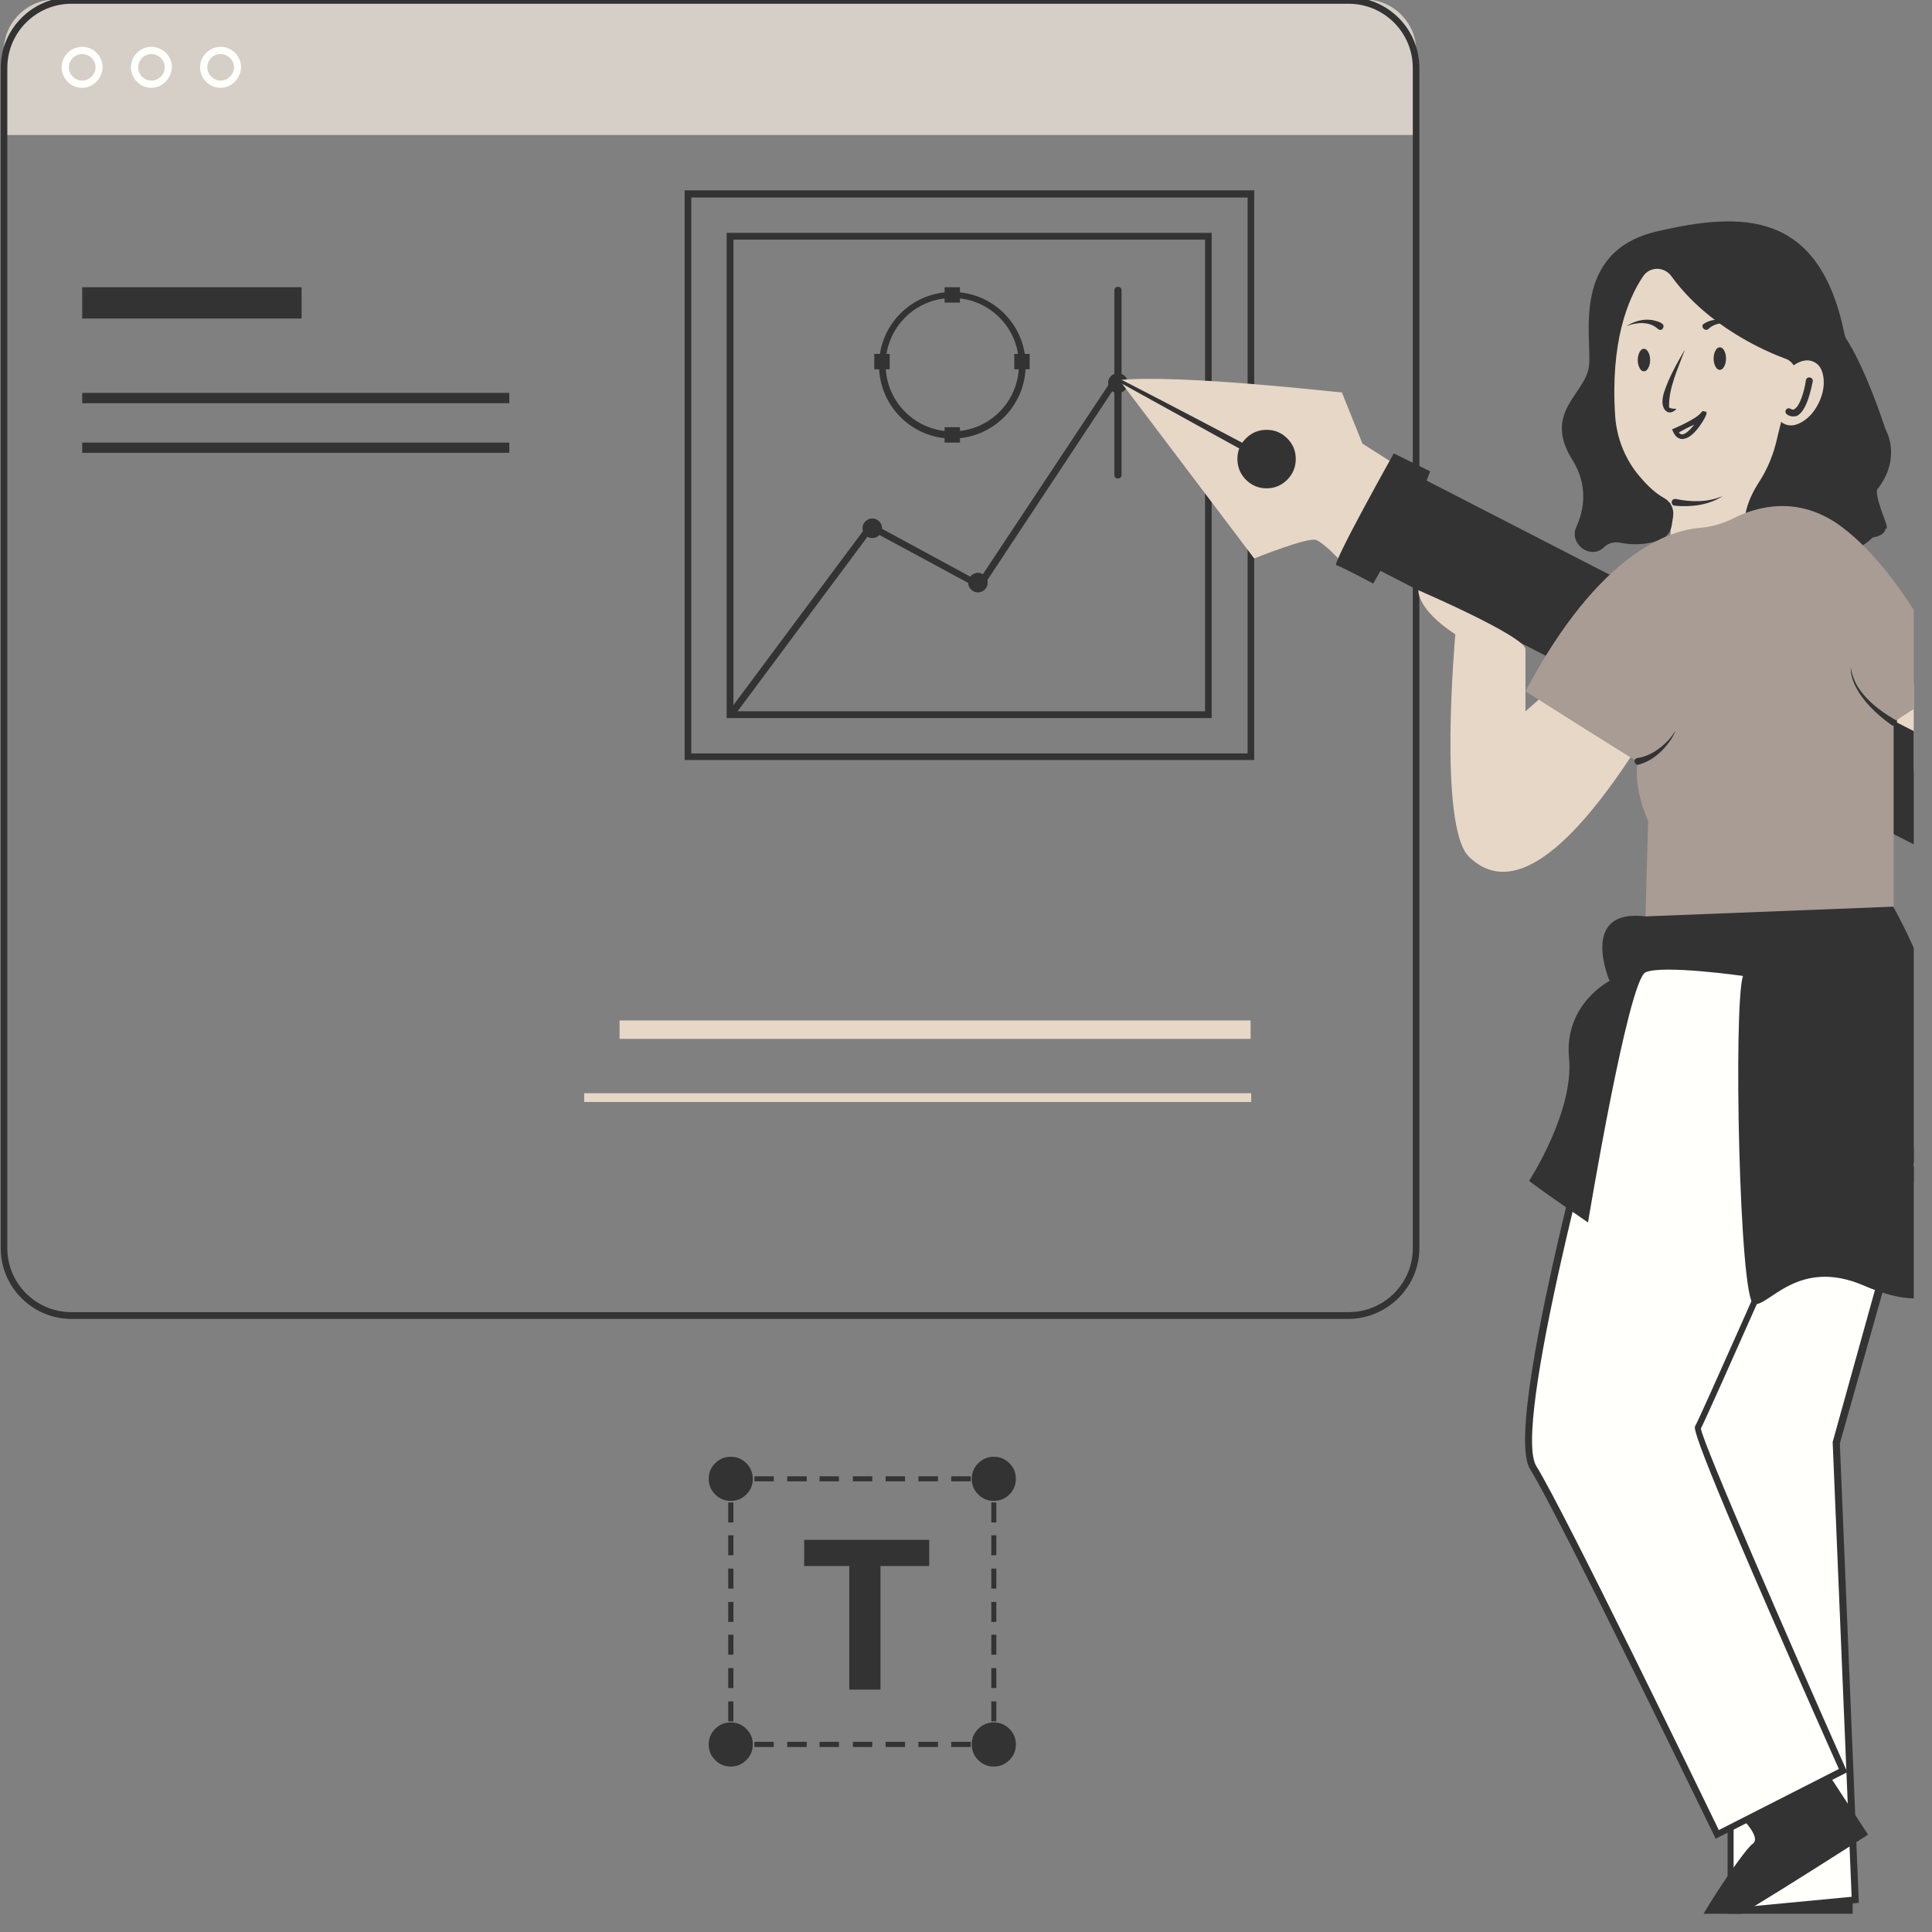 <svg xmlns="http://www.w3.org/2000/svg" xmlns:xlink="http://www.w3.org/1999/xlink" width="70" zoomAndPan="magnify" viewBox="0 0 52.5 52.5" height="70" preserveAspectRatio="xMidYMid meet" version="1.0"><rect x="0" y="0" width="52.5" height="52.5" fill="#808080" stroke="none"/><defs><clipPath id="55cc226e29"><path d="M 51 18 L 52.004 18 L 52.004 22 L 51 22 Z M 51 18 " clip-rule="nonzero"/></clipPath><clipPath id="ef0eb4c770"><path d="M 36 12 L 52.004 12 L 52.004 27 L 36 27 Z M 36 12 " clip-rule="nonzero"/></clipPath><clipPath id="f3f51506af"><path d="M 44 50 L 51 50 L 51 52.004 L 44 52.004 Z M 44 50 " clip-rule="nonzero"/></clipPath><clipPath id="e33f5eb66f"><path d="M 44 26 L 52.004 26 L 52.004 52 L 44 52 Z M 44 26 " clip-rule="nonzero"/></clipPath><clipPath id="c6c9e499f8"><path d="M 44 26 L 52.004 26 L 52.004 52.004 L 44 52.004 Z M 44 26 " clip-rule="nonzero"/></clipPath><clipPath id="0979c300ec"><path d="M 45 47 L 51 47 L 51 52.004 L 45 52.004 Z M 45 47 " clip-rule="nonzero"/></clipPath><clipPath id="c3c5106c2b"><path d="M 41 23 L 52.004 23 L 52.004 36 L 41 36 Z M 41 23 " clip-rule="nonzero"/></clipPath><clipPath id="7c6bfa4158"><path d="M 41 13 L 52.004 13 L 52.004 25 L 41 25 Z M 41 13 " clip-rule="nonzero"/></clipPath></defs><path fill="#d6cfc7" d="M 38.473 3.668 L 0.102 3.668 L 0.102 1.383 C 0.102 0.617 0.73 -0.012 1.496 -0.012 L 37.094 -0.012 C 37.859 -0.012 38.484 0.617 38.484 1.383 L 38.484 3.668 Z M 38.473 3.668 " fill-opacity="1" fill-rule="nonzero"/><path fill="#333333" d="M 36.633 35.84 L 1.941 35.84 C 0.883 35.84 0.02 34.977 0.02 33.918 L 0.02 1.844 C 0.02 0.785 0.883 -0.078 1.941 -0.078 L 36.648 -0.078 C 37.707 -0.078 38.57 0.785 38.57 1.844 L 38.57 33.918 C 38.57 34.977 37.691 35.84 36.633 35.84 Z M 1.941 0.102 C 0.98 0.102 0.199 0.883 0.199 1.844 L 0.199 33.918 C 0.199 34.879 0.98 35.656 1.941 35.656 L 36.648 35.656 C 37.609 35.656 38.391 34.879 38.391 33.918 L 38.391 1.844 C 38.391 0.883 37.609 0.102 36.648 0.102 Z M 1.941 0.102 " fill-opacity="1" fill-rule="nonzero"/><path fill="#fffffc" d="M 2.234 2.387 C 1.926 2.387 1.676 2.137 1.676 1.828 C 1.676 1.523 1.926 1.273 2.234 1.273 C 2.539 1.273 2.789 1.523 2.789 1.828 C 2.777 2.137 2.527 2.387 2.234 2.387 Z M 2.234 1.469 C 2.039 1.469 1.871 1.633 1.871 1.828 C 1.871 2.023 2.039 2.191 2.234 2.191 C 2.43 2.191 2.598 2.023 2.598 1.828 C 2.598 1.633 2.43 1.469 2.234 1.469 Z M 2.234 1.469 " fill-opacity="1" fill-rule="nonzero"/><path fill="#fffffc" d="M 4.113 2.387 C 3.809 2.387 3.559 2.137 3.559 1.828 C 3.559 1.523 3.809 1.273 4.113 1.273 C 4.422 1.273 4.672 1.523 4.672 1.828 C 4.656 2.137 4.406 2.387 4.113 2.387 Z M 4.113 1.469 C 3.918 1.469 3.754 1.633 3.754 1.828 C 3.754 2.023 3.918 2.191 4.113 2.191 C 4.309 2.191 4.477 2.023 4.477 1.828 C 4.477 1.633 4.309 1.469 4.113 1.469 Z M 4.113 1.469 " fill-opacity="1" fill-rule="nonzero"/><path fill="#fffffc" d="M 5.996 2.387 C 5.688 2.387 5.438 2.137 5.438 1.828 C 5.438 1.523 5.688 1.273 5.996 1.273 C 6.301 1.273 6.551 1.523 6.551 1.828 C 6.539 2.137 6.289 2.387 5.996 2.387 Z M 5.996 1.469 C 5.785 1.469 5.633 1.633 5.633 1.828 C 5.633 2.023 5.801 2.191 5.996 2.191 C 6.191 2.191 6.359 2.023 6.359 1.828 C 6.359 1.633 6.191 1.469 5.996 1.469 Z M 5.996 1.469 " fill-opacity="1" fill-rule="nonzero"/><path fill="#333333" d="M 34.082 20.652 L 18.605 20.652 L 18.605 5.172 L 34.082 5.172 Z M 18.785 20.473 L 33.902 20.473 L 33.902 5.367 L 18.785 5.367 Z M 18.785 20.473 " fill-opacity="1" fill-rule="nonzero"/><path fill="#333333" d="M 32.926 19.512 L 19.746 19.512 L 19.746 6.328 L 32.926 6.328 Z M 19.93 19.328 L 32.746 19.328 L 32.746 6.512 L 19.93 6.512 Z M 19.93 19.328 " fill-opacity="1" fill-rule="nonzero"/><path fill="#333333" d="M 19.844 19.512 C 19.832 19.512 19.801 19.512 19.789 19.496 C 19.746 19.469 19.734 19.414 19.773 19.371 L 23.633 14.188 L 26.586 15.789 L 30.309 10.176 C 30.336 10.133 30.391 10.121 30.434 10.148 C 30.477 10.176 30.488 10.23 30.461 10.273 L 26.656 16.027 L 23.691 14.426 L 19.93 19.48 C 19.898 19.496 19.871 19.512 19.844 19.512 Z M 19.844 19.512 " fill-opacity="1" fill-rule="nonzero"/><path fill="#333333" d="M 30.379 13.004 C 30.32 13.004 30.281 12.961 30.281 12.906 L 30.281 7.891 C 30.281 7.836 30.32 7.793 30.379 7.793 C 30.434 7.793 30.477 7.836 30.477 7.891 L 30.477 12.906 C 30.477 12.961 30.434 13.004 30.379 13.004 Z M 30.379 13.004 " fill-opacity="1" fill-rule="nonzero"/><path fill="#333333" d="M 23.969 14.355 C 23.969 14.43 23.941 14.488 23.891 14.543 C 23.84 14.594 23.777 14.621 23.703 14.621 C 23.629 14.621 23.566 14.594 23.516 14.543 C 23.465 14.488 23.438 14.43 23.438 14.355 C 23.438 14.281 23.465 14.219 23.516 14.168 C 23.566 14.117 23.629 14.09 23.703 14.09 C 23.777 14.09 23.84 14.117 23.891 14.168 C 23.941 14.219 23.969 14.281 23.969 14.355 Z M 23.969 14.355 " fill-opacity="1" fill-rule="nonzero"/><path fill="#333333" d="M 26.84 15.832 C 26.84 15.906 26.812 15.969 26.762 16.02 C 26.711 16.07 26.648 16.098 26.574 16.098 C 26.5 16.098 26.438 16.07 26.387 16.02 C 26.336 15.969 26.309 15.906 26.309 15.832 C 26.309 15.758 26.336 15.695 26.387 15.645 C 26.438 15.594 26.5 15.566 26.574 15.566 C 26.648 15.566 26.711 15.594 26.762 15.645 C 26.812 15.695 26.84 15.758 26.84 15.832 Z M 26.84 15.832 " fill-opacity="1" fill-rule="nonzero"/><path fill="#333333" d="M 30.641 10.41 C 30.641 10.484 30.617 10.547 30.566 10.598 C 30.512 10.652 30.449 10.676 30.379 10.676 C 30.305 10.676 30.242 10.652 30.191 10.598 C 30.137 10.547 30.113 10.484 30.113 10.41 C 30.113 10.34 30.137 10.277 30.191 10.223 C 30.242 10.172 30.305 10.148 30.379 10.148 C 30.449 10.148 30.512 10.172 30.566 10.223 C 30.617 10.277 30.641 10.34 30.641 10.41 Z M 30.641 10.41 " fill-opacity="1" fill-rule="nonzero"/><path fill="#333333" d="M 30.641 10.41 C 30.641 10.484 30.617 10.547 30.566 10.598 C 30.512 10.652 30.449 10.676 30.379 10.676 C 30.305 10.676 30.242 10.652 30.191 10.598 C 30.137 10.547 30.113 10.484 30.113 10.41 C 30.113 10.34 30.137 10.277 30.191 10.223 C 30.242 10.172 30.305 10.148 30.379 10.148 C 30.449 10.148 30.512 10.172 30.566 10.223 C 30.617 10.277 30.641 10.34 30.641 10.41 Z M 30.641 10.41 " fill-opacity="1" fill-rule="nonzero"/><path fill="#333333" d="M 25.879 11.918 C 24.777 11.918 23.887 11.023 23.887 9.926 C 23.887 8.824 24.777 7.934 25.879 7.934 C 26.977 7.934 27.871 8.824 27.871 9.926 C 27.871 11.023 26.977 11.918 25.879 11.918 Z M 25.879 8.098 C 24.875 8.098 24.066 8.906 24.066 9.91 C 24.066 10.914 24.875 11.723 25.879 11.723 C 26.879 11.723 27.688 10.914 27.688 9.91 C 27.688 8.906 26.879 8.098 25.879 8.098 Z M 25.879 8.098 " fill-opacity="1" fill-rule="nonzero"/><path fill="#333333" d="M 27.562 9.617 L 27.98 9.617 L 27.98 10.035 L 27.562 10.035 Z M 27.562 9.617 " fill-opacity="1" fill-rule="nonzero"/><path fill="#333333" d="M 25.668 7.805 L 26.086 7.805 L 26.086 8.223 L 25.668 8.223 Z M 25.668 7.805 " fill-opacity="1" fill-rule="nonzero"/><path fill="#333333" d="M 25.668 11.609 L 26.086 11.609 L 26.086 12.027 L 25.668 12.027 Z M 25.668 11.609 " fill-opacity="1" fill-rule="nonzero"/><path fill="#333333" d="M 23.758 9.617 L 24.176 9.617 L 24.176 10.035 L 23.758 10.035 Z M 23.758 9.617 " fill-opacity="1" fill-rule="nonzero"/><path fill="#333333" d="M 2.234 7.805 L 8.195 7.805 L 8.195 8.656 L 2.234 8.656 Z M 2.234 7.805 " fill-opacity="1" fill-rule="nonzero"/><path fill="#333333" d="M 2.234 10.676 L 13.84 10.676 L 13.84 10.957 L 2.234 10.957 Z M 2.234 10.676 " fill-opacity="1" fill-rule="nonzero"/><path fill="#333333" d="M 2.234 12.027 L 13.84 12.027 L 13.84 12.305 L 2.234 12.305 Z M 2.234 12.027 " fill-opacity="1" fill-rule="nonzero"/><path fill="#333333" d="M 21.852 41.844 L 25.25 41.844 L 25.25 42.555 L 21.852 42.555 Z M 21.852 41.844 " fill-opacity="1" fill-rule="nonzero"/><path fill="#333333" d="M 23.078 42.414 L 23.926 42.414 L 23.926 45.914 L 23.078 45.914 Z M 23.078 42.414 " fill-opacity="1" fill-rule="nonzero"/><path fill="#333333" d="M 27.074 47.473 L 26.727 47.473 L 26.727 47.332 L 26.938 47.332 L 26.938 47.137 L 27.074 47.137 Z M 27.074 47.473 " fill-opacity="1" fill-rule="nonzero"/><path fill="#333333" d="M 26.379 47.473 L 25.848 47.473 L 25.848 47.332 L 26.379 47.332 Z M 25.488 47.473 L 24.957 47.473 L 24.957 47.332 L 25.488 47.332 Z M 24.594 47.473 L 24.066 47.473 L 24.066 47.332 L 24.594 47.332 Z M 23.703 47.473 L 23.176 47.473 L 23.176 47.332 L 23.703 47.332 Z M 22.812 47.473 L 22.27 47.473 L 22.27 47.332 L 22.797 47.332 L 22.797 47.473 Z M 21.922 47.473 L 21.391 47.473 L 21.391 47.332 L 21.922 47.332 Z M 21.027 47.473 L 20.5 47.473 L 20.5 47.332 L 21.027 47.332 Z M 21.027 47.473 " fill-opacity="1" fill-rule="nonzero"/><path fill="#333333" d="M 20.137 47.473 L 19.789 47.473 L 19.789 47.137 L 19.93 47.137 L 19.93 47.332 L 20.137 47.332 Z M 20.137 47.473 " fill-opacity="1" fill-rule="nonzero"/><path fill="#333333" d="M 19.93 46.777 L 19.789 46.777 L 19.789 46.234 L 19.93 46.234 Z M 19.93 45.871 L 19.789 45.871 L 19.789 45.328 L 19.93 45.328 Z M 19.93 44.965 L 19.789 44.965 L 19.789 44.422 L 19.93 44.422 Z M 19.93 44.074 L 19.789 44.074 L 19.789 43.531 L 19.93 43.531 Z M 19.93 43.168 L 19.789 43.168 L 19.789 42.625 L 19.93 42.625 Z M 19.93 42.262 L 19.789 42.262 L 19.789 41.719 L 19.93 41.719 Z M 19.93 41.371 L 19.789 41.371 L 19.789 40.828 L 19.93 40.828 Z M 19.93 41.371 " fill-opacity="1" fill-rule="nonzero"/><path fill="#333333" d="M 19.93 40.465 L 19.789 40.465 L 19.789 40.117 L 20.137 40.117 L 20.137 40.254 L 19.93 40.254 Z M 19.93 40.465 " fill-opacity="1" fill-rule="nonzero"/><path fill="#333333" d="M 26.379 40.254 L 25.848 40.254 L 25.848 40.117 L 26.379 40.117 Z M 25.488 40.254 L 24.957 40.254 L 24.957 40.117 L 25.488 40.117 Z M 24.594 40.254 L 24.066 40.254 L 24.066 40.117 L 24.594 40.117 Z M 23.703 40.254 L 23.176 40.254 L 23.176 40.117 L 23.703 40.117 Z M 22.812 40.254 L 22.27 40.254 L 22.27 40.117 L 22.797 40.117 L 22.797 40.254 Z M 21.922 40.254 L 21.391 40.254 L 21.391 40.117 L 21.922 40.117 Z M 21.027 40.254 L 20.5 40.254 L 20.5 40.117 L 21.027 40.117 Z M 21.027 40.254 " fill-opacity="1" fill-rule="nonzero"/><path fill="#333333" d="M 27.074 40.465 L 26.938 40.465 L 26.938 40.254 L 26.727 40.254 L 26.727 40.117 L 27.074 40.117 Z M 27.074 40.465 " fill-opacity="1" fill-rule="nonzero"/><path fill="#333333" d="M 27.074 46.777 L 26.938 46.777 L 26.938 46.234 L 27.074 46.234 Z M 27.074 45.871 L 26.938 45.871 L 26.938 45.328 L 27.074 45.328 Z M 27.074 44.965 L 26.938 44.965 L 26.938 44.422 L 27.074 44.422 Z M 27.074 44.074 L 26.938 44.074 L 26.938 43.531 L 27.074 43.531 Z M 27.074 43.168 L 26.938 43.168 L 26.938 42.625 L 27.074 42.625 Z M 27.074 42.262 L 26.938 42.262 L 26.938 41.719 L 27.074 41.719 Z M 27.074 41.371 L 26.938 41.371 L 26.938 40.828 L 27.074 40.828 Z M 27.074 41.371 " fill-opacity="1" fill-rule="nonzero"/><path fill="#333333" d="M 27.605 40.188 C 27.605 40.352 27.547 40.492 27.43 40.609 C 27.312 40.727 27.172 40.785 27.004 40.785 C 26.84 40.785 26.699 40.727 26.582 40.609 C 26.465 40.492 26.406 40.352 26.406 40.188 C 26.406 40.02 26.465 39.879 26.582 39.762 C 26.699 39.645 26.84 39.586 27.004 39.586 C 27.172 39.586 27.312 39.645 27.43 39.762 C 27.547 39.879 27.605 40.02 27.605 40.188 Z M 27.605 40.188 " fill-opacity="1" fill-rule="nonzero"/><path fill="#333333" d="M 27.605 47.402 C 27.605 47.57 27.547 47.711 27.43 47.828 C 27.312 47.945 27.172 48.004 27.004 48.004 C 26.84 48.004 26.699 47.945 26.582 47.828 C 26.465 47.711 26.406 47.57 26.406 47.402 C 26.406 47.238 26.465 47.098 26.582 46.98 C 26.699 46.863 26.84 46.805 27.004 46.805 C 27.172 46.805 27.312 46.863 27.43 46.98 C 27.547 47.098 27.605 47.238 27.605 47.402 Z M 27.605 47.402 " fill-opacity="1" fill-rule="nonzero"/><path fill="#333333" d="M 20.457 47.402 C 20.457 47.57 20.398 47.711 20.281 47.828 C 20.164 47.945 20.023 48.004 19.859 48.004 C 19.691 48.004 19.551 47.945 19.434 47.828 C 19.316 47.711 19.258 47.57 19.258 47.402 C 19.258 47.238 19.316 47.098 19.434 46.98 C 19.551 46.863 19.691 46.805 19.859 46.805 C 20.023 46.805 20.164 46.863 20.281 46.98 C 20.398 47.098 20.457 47.238 20.457 47.402 Z M 20.457 47.402 " fill-opacity="1" fill-rule="nonzero"/><path fill="#333333" d="M 20.457 40.188 C 20.457 40.352 20.398 40.492 20.281 40.609 C 20.164 40.727 20.023 40.785 19.859 40.785 C 19.691 40.785 19.551 40.727 19.434 40.609 C 19.316 40.492 19.258 40.352 19.258 40.188 C 19.258 40.02 19.316 39.879 19.434 39.762 C 19.551 39.645 19.691 39.586 19.859 39.586 C 20.023 39.586 20.164 39.645 20.281 39.762 C 20.398 39.879 20.457 40.02 20.457 40.188 Z M 20.457 40.188 " fill-opacity="1" fill-rule="nonzero"/><path fill="#e6d7c7" d="M 15.875 29.707 L 34 29.707 L 34 29.945 L 15.875 29.945 Z M 15.875 29.707 " fill-opacity="1" fill-rule="nonzero"/><path fill="#e6d7c7" d="M 16.836 27.73 L 33.984 27.73 L 33.984 28.23 L 16.836 28.23 Z M 16.836 27.73 " fill-opacity="1" fill-rule="nonzero"/><path fill="#e6d7c7" d="M 30.418 10.328 L 34.082 15.176 C 34.082 15.176 35.559 14.578 35.77 14.676 C 35.992 14.773 36.367 15.176 36.367 15.176 L 37.066 15.359 L 38.25 13.129 L 38.25 12.836 L 37.023 12.055 L 36.465 10.664 C 36.465 10.676 32.051 10.16 30.418 10.328 Z M 30.418 10.328 " fill-opacity="1" fill-rule="nonzero"/><g clip-path="url(#55cc226e29)"><path fill="#e6d7c7" d="M 52.699 18.117 L 53.992 21.516 L 51.027 20.695 L 51.348 18.996 Z M 52.699 18.117 " fill-opacity="1" fill-rule="nonzero"/></g><g clip-path="url(#ef0eb4c770)"><path fill="#333333" d="M 37.875 12.32 C 37.875 12.32 36.188 15.328 36.312 15.359 C 36.438 15.387 37.316 15.859 37.316 15.859 L 37.512 15.512 C 37.512 15.512 57.547 25.82 58.199 26.07 C 58.855 26.324 60.613 25.793 59.68 23.816 L 38.766 13.059 L 38.863 12.809 Z M 37.875 12.32 " fill-opacity="1" fill-rule="nonzero"/></g><g clip-path="url(#f3f51506af)"><path fill="#333333" d="M 47.809 51.387 C 47.809 51.387 48.113 52.516 44.922 53.645 C 44.922 53.645 43.543 54.371 50.344 53.84 L 50.344 50.93 Z M 47.809 51.387 " fill-opacity="1" fill-rule="nonzero"/></g><g clip-path="url(#e33f5eb66f)"><path fill="#fffffc" d="M 47.027 48.488 L 47.027 51.961 L 50.414 51.637 L 49.898 39.223 L 52.016 31.645 L 50.648 26.52 L 44.531 30.238 Z M 47.027 48.488 " fill-opacity="1" fill-rule="nonzero"/></g><g clip-path="url(#c6c9e499f8)"><path fill="#333333" d="M 46.945 52.07 L 46.945 48.488 L 44.449 30.195 L 44.504 30.168 L 50.719 26.391 L 52.125 31.66 L 52.125 31.688 L 49.996 39.223 L 50.512 51.707 Z M 44.629 30.281 L 47.109 48.477 L 47.109 51.848 L 50.316 51.543 L 49.801 39.195 L 49.801 39.184 L 51.902 31.633 L 50.578 26.645 Z M 44.629 30.281 " fill-opacity="1" fill-rule="nonzero"/></g><path fill="#e6d7c7" d="M 48.879 10.09 C 48.879 12.082 47.695 13.852 46.191 13.852 C 44.688 13.852 43.641 12.07 43.516 10.09 C 43.363 7.609 44.66 6.484 46.164 6.484 C 47.668 6.484 48.879 8.098 48.879 10.09 Z M 48.879 10.09 " fill-opacity="1" fill-rule="nonzero"/><path fill="#e6d7c7" d="M 45.398 12.473 L 47.934 12.473 L 47.934 15.512 L 45.398 15.512 Z M 45.398 12.473 " fill-opacity="1" fill-rule="nonzero"/><path fill="#333333" d="M 46.301 8.797 C 46.609 8.602 46.984 8.684 47.277 8.863 C 47.012 8.754 46.652 8.727 46.43 8.934 C 46.332 9.031 46.191 8.863 46.301 8.797 Z M 46.301 8.797 " fill-opacity="1" fill-rule="nonzero"/><path fill="#333333" d="M 45.047 8.934 C 44.824 8.727 44.465 8.754 44.199 8.863 C 44.406 8.727 44.66 8.656 44.91 8.699 C 45.008 8.727 45.273 8.77 45.188 8.922 C 45.16 8.977 45.09 8.977 45.047 8.934 Z M 45.047 8.934 " fill-opacity="1" fill-rule="nonzero"/><path fill="#333333" d="M 44.84 9.785 C 44.84 9.871 44.824 9.941 44.789 10 C 44.758 10.062 44.719 10.09 44.672 10.09 C 44.625 10.09 44.586 10.062 44.555 10 C 44.523 9.941 44.504 9.871 44.504 9.785 C 44.504 9.699 44.523 9.629 44.555 9.566 C 44.586 9.508 44.625 9.477 44.672 9.477 C 44.719 9.477 44.758 9.508 44.789 9.566 C 44.824 9.629 44.84 9.699 44.84 9.785 Z M 44.84 9.785 " fill-opacity="1" fill-rule="nonzero"/><path fill="#333333" d="M 46.902 9.742 C 46.902 9.828 46.887 9.898 46.852 9.961 C 46.82 10.02 46.781 10.051 46.734 10.051 C 46.688 10.051 46.648 10.02 46.617 9.961 C 46.582 9.898 46.566 9.828 46.566 9.742 C 46.566 9.66 46.582 9.586 46.617 9.527 C 46.648 9.465 46.688 9.438 46.734 9.438 C 46.781 9.438 46.82 9.465 46.852 9.527 C 46.887 9.586 46.902 9.66 46.902 9.742 Z M 46.902 9.742 " fill-opacity="1" fill-rule="nonzero"/><path fill="#333333" d="M 45.773 9.535 C 45.594 10.023 45.34 10.551 45.355 11.066 C 45.367 11.094 45.453 11.109 45.535 11.109 C 45.535 11.109 45.551 11.109 45.551 11.121 C 45.328 11.332 45.16 11.121 45.176 10.887 C 45.188 10.703 45.258 10.551 45.312 10.41 C 45.438 10.105 45.594 9.828 45.758 9.547 C 45.773 9.508 45.785 9.52 45.773 9.535 Z M 45.773 9.535 " fill-opacity="1" fill-rule="nonzero"/><path fill="#333333" d="M 45.719 11.93 C 45.633 11.93 45.535 11.887 45.465 11.734 L 45.438 11.664 L 45.508 11.637 C 45.676 11.566 46.137 11.344 46.219 11.219 C 46.234 11.207 46.262 11.148 46.316 11.18 L 46.371 11.191 L 46.371 11.246 C 46.371 11.305 46.066 11.859 45.785 11.918 C 45.746 11.93 45.73 11.93 45.719 11.93 Z M 45.621 11.75 C 45.66 11.805 45.703 11.805 45.719 11.805 C 45.816 11.793 45.941 11.664 46.039 11.539 C 45.883 11.609 45.719 11.695 45.621 11.75 Z M 45.621 11.75 " fill-opacity="1" fill-rule="nonzero"/><g clip-path="url(#0979c300ec)"><path fill="#333333" d="M 47.18 49.258 C 47.18 49.258 47.906 49.91 47.625 50.105 C 47.348 50.301 45.801 52.641 45.969 52.738 C 46.137 52.836 50.762 49.855 50.762 49.855 L 49.16 47.402 Z M 47.18 49.258 " fill-opacity="1" fill-rule="nonzero"/></g><path fill="#fffffc" d="M 44.504 25.918 C 44.504 25.918 40.828 38.516 41.676 39.879 C 42.527 41.246 46.68 49.84 46.68 49.84 L 50.094 48.102 C 50.094 48.102 46.023 38.961 46.148 38.793 C 46.262 38.625 49.34 31.617 49.34 31.617 L 48.656 25.43 Z M 44.504 25.918 " fill-opacity="1" fill-rule="nonzero"/><path fill="#333333" d="M 46.621 49.965 L 46.582 49.883 C 46.539 49.801 42.414 41.273 41.578 39.922 C 40.715 38.543 44.254 26.391 44.406 25.879 L 44.422 25.82 L 48.727 25.332 L 49.422 31.633 L 49.41 31.66 C 49.102 32.355 46.469 38.332 46.219 38.82 C 46.289 39.254 48.602 44.562 50.16 48.07 L 50.203 48.156 Z M 44.574 26.004 C 43.309 30.363 41.105 38.793 41.746 39.836 C 42.539 41.121 46.273 48.84 46.707 49.73 L 49.969 48.07 C 45.914 38.961 46.023 38.805 46.066 38.75 C 46.176 38.57 48.391 33.566 49.242 31.617 L 48.574 25.555 Z M 44.574 26.004 " fill-opacity="1" fill-rule="nonzero"/><g clip-path="url(#c3c5106c2b)"><path fill="#333333" d="M 43.152 33.219 C 43.152 33.219 41.914 32.371 41.551 32.09 C 41.551 32.09 42.777 30.211 42.637 28.746 C 42.5 27.285 43.738 26.656 43.738 26.656 C 43.738 26.656 42.891 24.68 44.715 24.902 L 50.648 23.98 L 51.445 24.637 C 51.445 24.637 54.828 30.488 52.809 34.934 C 52.809 34.934 52.461 35.715 50.648 34.934 C 48.84 34.152 48.043 35.547 47.652 35.434 C 47.266 35.309 47.098 27.34 47.363 26.52 C 47.363 26.52 45.176 26.211 44.715 26.422 C 44.242 26.645 43.152 33.219 43.152 33.219 Z M 43.152 33.219 " fill-opacity="1" fill-rule="nonzero"/></g><path fill="#333333" d="M 50.355 29.094 C 50.371 29.695 50.355 30.559 50.355 31.156 C 50.387 31.84 50.289 32.551 50.512 33.191 C 50.316 32.898 50.316 32.523 50.258 32.188 C 50.176 31.156 50.219 30.125 50.355 29.094 Z M 50.355 29.094 " fill-opacity="1" fill-rule="nonzero"/><path fill="#333333" d="M 51.027 27.242 C 51.223 29.012 51.277 30.863 51.332 32.648 C 51.012 30.879 50.984 29.055 51.027 27.242 Z M 51.027 27.242 " fill-opacity="1" fill-rule="nonzero"/><path fill="#333333" d="M 44.438 20.637 C 45.285 19.605 46.219 18.59 46.805 17.379 C 46.93 17.141 46.875 16.863 46.848 16.598 C 46.789 16.207 46.707 15.789 46.496 15.441 C 46.43 15.328 46.332 15.219 46.203 15.176 C 46.344 15.203 46.441 15.316 46.512 15.426 C 46.734 15.777 46.816 16.18 46.887 16.582 C 46.93 16.848 46.984 17.141 46.859 17.391 C 46.555 18.145 46.051 18.801 45.578 19.469 C 45.258 19.898 44.922 20.332 44.574 20.75 Z M 44.438 20.637 " fill-opacity="1" fill-rule="nonzero"/><path fill="#333333" d="M 51.359 19.605 C 51.445 19.105 51.5 18.605 51.527 18.102 C 51.543 17.602 51.582 17.07 51.348 16.613 C 51.609 17.059 51.598 17.602 51.625 18.102 C 51.625 18.617 51.598 19.121 51.543 19.637 Z M 51.359 19.605 " fill-opacity="1" fill-rule="nonzero"/><path fill="#e6d7c7" d="M 42.082 18.742 C 42.023 18.84 41.453 19.328 41.453 19.328 C 41.453 19.328 41.453 17.992 41.453 17.645 C 41.453 17.293 38.543 16.039 38.543 16.039 C 38.543 16.039 38.488 16.543 39.547 17.238 C 39.547 17.238 39.07 22.477 39.922 23.285 C 40.77 24.109 42.152 23.941 44.504 20.277 Z M 42.082 18.742 " fill-opacity="1" fill-rule="nonzero"/><path fill="#333333" d="M 30.418 10.312 C 30.434 10.285 30.445 10.312 30.488 10.328 C 30.531 10.344 30.641 10.41 30.684 10.426 C 31.715 10.957 33.414 11.848 34.461 12.402 C 34.461 12.402 34.375 12.57 34.375 12.57 C 33.277 11.973 31.605 11.039 30.516 10.441 C 30.488 10.426 30.434 10.398 30.406 10.383 C 30.391 10.371 30.418 10.328 30.418 10.312 Z M 30.418 10.312 " fill-opacity="1" fill-rule="nonzero"/><path fill="#333333" d="M 35.211 12.473 C 35.211 12.691 35.133 12.879 34.98 13.035 C 34.824 13.191 34.637 13.27 34.418 13.27 C 34.199 13.27 34.012 13.191 33.855 13.035 C 33.703 12.879 33.625 12.691 33.625 12.473 C 33.625 12.254 33.703 12.066 33.855 11.914 C 34.012 11.758 34.199 11.68 34.418 11.68 C 34.637 11.68 34.824 11.758 34.98 11.914 C 35.133 12.066 35.211 12.254 35.211 12.473 Z M 35.211 12.473 " fill-opacity="1" fill-rule="nonzero"/><path fill="#333333" d="M 44.645 7.516 C 44.242 8.113 43.754 9.285 43.891 11.316 C 43.934 11.875 44.129 12.402 44.477 12.852 C 44.688 13.113 44.938 13.379 45.215 13.531 C 45.398 13.629 45.496 13.824 45.465 14.035 L 45.426 14.285 C 45.398 14.453 45.285 14.605 45.133 14.66 C 44.895 14.758 44.52 14.844 44.02 14.746 C 43.863 14.719 43.695 14.758 43.586 14.871 C 43.57 14.883 43.57 14.883 43.559 14.898 C 43.18 15.203 42.637 14.758 42.832 14.328 C 43.043 13.867 43.168 13.199 42.723 12.488 C 41.914 11.191 43.098 10.703 43.18 9.938 C 43.266 9.172 42.668 6.844 45.02 6.289 C 47.348 5.746 49.438 5.715 50.121 9.074 C 50.133 9.129 50.148 9.188 50.191 9.242 C 50.328 9.449 50.734 10.16 51.223 11.625 C 51.234 11.652 51.234 11.664 51.25 11.695 C 51.316 11.82 51.625 12.5 51.027 13.281 C 51.027 13.281 50.898 13.297 51.223 14.145 C 51.5 14.883 50.539 13.617 50.289 13.281 C 50.246 13.227 50.219 13.172 50.203 13.102 L 49.855 11.637 C 49.84 11.582 49.812 11.527 49.785 11.484 L 48.742 9.926 C 48.684 9.84 48.602 9.77 48.504 9.742 C 48.016 9.562 46.43 8.895 45.426 7.516 C 45.23 7.234 44.824 7.234 44.645 7.516 Z M 44.645 7.516 " fill-opacity="1" fill-rule="nonzero"/><path fill="#333333" d="M 50.887 13.754 C 50.887 13.754 51.68 14.48 50.887 14.605 C 50.887 14.605 49.996 15.555 49.102 14.605 C 49.102 14.605 47.906 15.523 47.5 14.648 C 47.266 14.133 47.527 13.531 47.781 13.129 C 48.031 12.754 48.199 12.336 48.297 11.887 C 48.461 11.191 48.715 10.273 48.867 10.09 C 49.133 9.785 50.062 9.617 50.062 9.617 Z M 50.887 13.754 " fill-opacity="1" fill-rule="nonzero"/><path fill="#e6d7c7" d="M 49.285 9.832 C 49.438 9.902 49.523 10.047 49.551 10.262 C 49.578 10.477 49.539 10.699 49.43 10.934 C 49.316 11.168 49.172 11.34 48.988 11.453 C 48.801 11.57 48.637 11.59 48.488 11.52 C 48.336 11.449 48.25 11.305 48.223 11.09 C 48.191 10.875 48.234 10.652 48.344 10.418 C 48.457 10.188 48.602 10.012 48.785 9.898 C 48.969 9.785 49.137 9.762 49.285 9.832 Z M 49.285 9.832 " fill-opacity="1" fill-rule="nonzero"/><path fill="#333333" d="M 45.535 13.559 C 45.953 13.645 46.414 13.656 46.816 13.477 C 46.441 13.727 45.953 13.785 45.508 13.742 C 45.453 13.742 45.426 13.688 45.426 13.645 C 45.426 13.59 45.48 13.547 45.535 13.559 Z M 45.535 13.559 " fill-opacity="1" fill-rule="nonzero"/><g clip-path="url(#7c6bfa4158)"><path fill="#a89c94" d="M 46.234 14.34 C 45.398 14.398 43.473 14.98 41.453 18.785 C 41.453 18.785 44.324 20.609 44.504 20.695 C 44.504 20.695 44.352 21.309 44.785 22.309 L 44.715 24.902 L 51.457 24.637 L 51.457 19.621 L 53.086 18.562 C 53.086 18.562 51.805 15.637 50.062 14.328 C 48.879 13.434 47.738 13.77 47.125 14.074 C 46.848 14.215 46.539 14.312 46.234 14.34 Z M 46.234 14.34 " fill-opacity="1" fill-rule="nonzero"/></g><path fill="#333333" d="M 44.492 20.598 C 44.812 20.555 45.105 20.359 45.328 20.121 C 45.41 20.039 45.465 19.941 45.535 19.859 C 45.48 19.957 45.438 20.066 45.367 20.152 C 45.16 20.441 44.883 20.68 44.531 20.777 C 44.477 20.793 44.438 20.766 44.422 20.707 C 44.395 20.668 44.438 20.609 44.492 20.598 Z M 44.492 20.598 " fill-opacity="1" fill-rule="nonzero"/><path fill="#333333" d="M 51.402 19.703 C 50.996 19.414 50.621 19.062 50.398 18.605 C 50.328 18.449 50.289 18.285 50.289 18.129 C 50.316 18.297 50.371 18.449 50.441 18.59 C 50.676 19.008 51.082 19.316 51.484 19.551 C 51.609 19.594 51.512 19.773 51.402 19.703 Z M 51.402 19.703 " fill-opacity="1" fill-rule="nonzero"/><path fill="#333333" d="M 44.309 25.711 C 45.328 25.836 46.371 25.934 47.402 25.809 C 46.387 26.004 45.328 25.961 44.281 25.906 C 44.172 25.891 44.184 25.695 44.309 25.711 Z M 44.309 25.711 " fill-opacity="1" fill-rule="nonzero"/><path fill="#333333" d="M 45.02 25.527 C 46.398 25.625 47.793 25.723 49.172 25.57 C 47.793 25.75 46.398 25.695 45.008 25.613 C 44.949 25.613 44.949 25.516 45.02 25.527 Z M 45.02 25.527 " fill-opacity="1" fill-rule="nonzero"/><path fill="#333333" d="M 48.727 11.316 C 48.684 11.316 48.617 11.305 48.559 11.262 C 48.52 11.234 48.504 11.18 48.531 11.137 C 48.559 11.094 48.617 11.082 48.656 11.109 C 48.699 11.137 48.742 11.137 48.754 11.121 C 48.906 11.051 49.035 10.621 49.074 10.328 C 49.09 10.273 49.133 10.246 49.188 10.258 C 49.242 10.273 49.27 10.312 49.258 10.371 C 49.227 10.496 49.117 11.164 48.824 11.305 C 48.797 11.305 48.77 11.316 48.727 11.316 Z M 48.727 11.316 " fill-opacity="1" fill-rule="nonzero"/></svg>